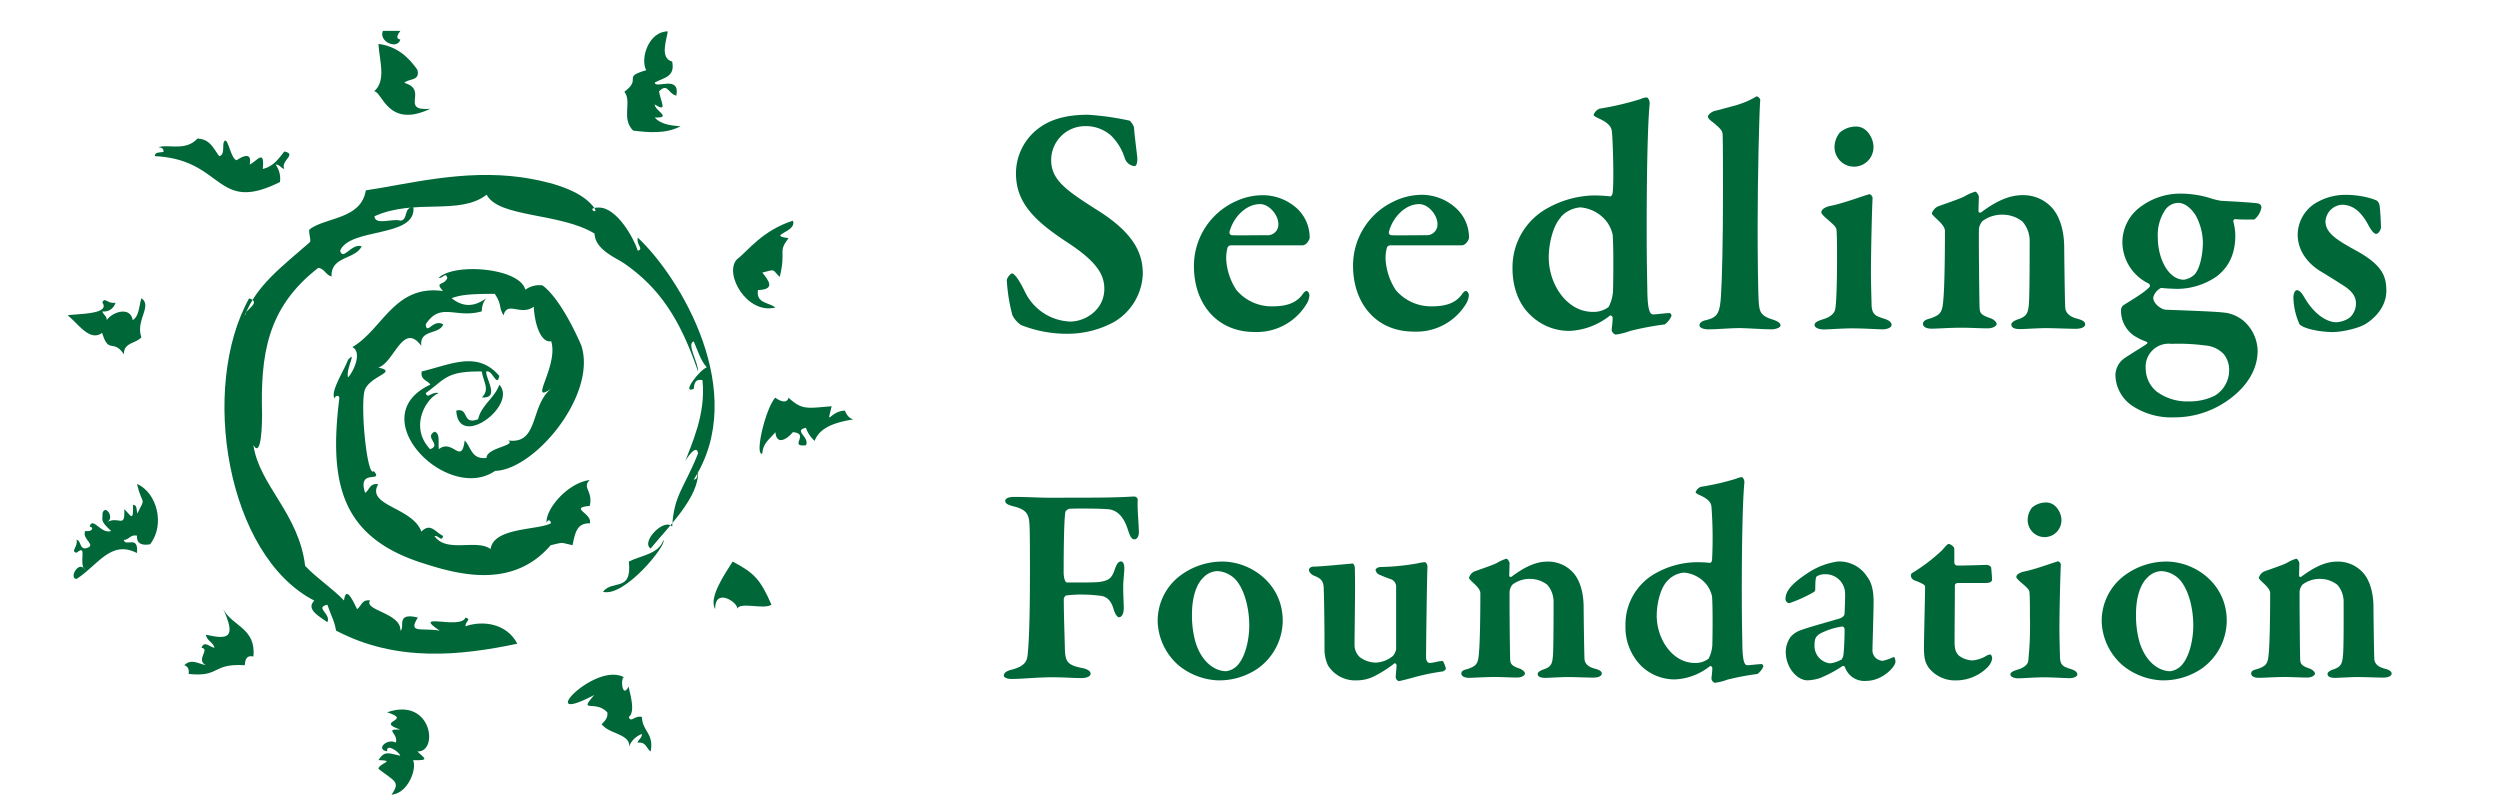 <svg id="Layer_1" data-name="Layer 1" xmlns="http://www.w3.org/2000/svg" viewBox="0 0 573 184"><defs><style>.cls-1,.cls-2{fill:#006838;}.cls-1{fill-rule:evenodd;}</style></defs><path class="cls-1" d="M87.76,7.07h4c-.61.88-1.2,1.76,0,2C91.1,11.45,86.72,9.57,87.76,7.07Z"/><path class="cls-1" d="M95.67,16c.68,2.66-2,1.91-3,3,5.68,1.58-1.2,6.52,5.93,5.94-9.82,4.68-11-4.1-12.86-4,2.83-2.47,1.25-6.82,1-10.88C91.09,10.66,93.6,13.09,95.67,16Z"/><path class="cls-1" d="M150.07,18.93c.08,1.55,5.9-1.89,4.94,3-2-.55-1.94-3-3.95-1,.3,2.29,2.11,5-1,3,0,1.45,4.17,3.13,0,3,1.22,1.42,3.4,1.87,5.93,2-3.4,1.83-7.5,1.42-10.88,1-2.79-2.82-.19-6.54-2-8.9,4.17-3.12-.68-3.29,5-4.94-1.44-2.67.59-8.9,4.95-8.9-.3,2.08-1.88,6.12,1,6.92C154.83,17.76,151.92,17.82,150.07,18.93Z"/><path class="cls-1" d="M36.33,33.77c2.05-.85,6.18,1,8.9-2,2.9.07,3.68,2.26,5,4,1.16-.16.83-1.81,1-3,.88-2.38,1.53,3.62,3,3.95.93-.6,3.65-2.29,3,1,1.73-.85,3.44-3.68,3,1,2.41-.55,3.61-2.32,4.94-4,3,.65-.94,2.11,0,4-.8-.18-1-1-2-1a5.53,5.53,0,0,1,1,4c-14.85,7.41-12.69-5.16-28.68-5.93,0-1,1.21-.77,2-1C37.5,33.92,36.93,33.82,36.33,33.77Z"/><path class="cls-1" d="M56.11,72.34C58.7,65.51,64.46,61.23,71,55.53c.46-.41-.49-2.61,0-3,3.76-2.79,11.75-2.23,12.85-8.9,9.82-1.47,22.39-4.83,35.61-3,5.3.75,12.42,2.45,15.82,5.94s-1.94.95,2,1c4.09,0,8,7,8.9,9.89,1.47-.43-.39-1.26,0-3C156,63.68,171.79,90,159,109.92c1,0,.77-1.21,1-2,.34,6-6.89,12.89-10.88,17.81-2.33-1.6,3.26-7.18,4.94-5,.38-7.27,2.73-8.78,5.94-16.81-.29-2.35-2.68,1.1-3,2,1.39-4,4.86-10.91,4-18.79-1.68-.37-1.87.77-2,2-3,1.26,1.43-4.42,3-4.94-1.43-1.54-2.08-3.86-3-5.94-1.72.53,1.07,4.77,1,6.93-4.16-12.26-9-19.27-16.82-24.73-1.85-1.3-6.8-3.16-6.92-6.92-7.85-4.8-22-3.61-24.72-8.9-6.23,4.84-16.49.76-25.72,4.94.13,2.19,4.2.42,5.94,1,1.86-.11.68-3.27,3-3,.57,7-14.54,4.52-16.81,9.89.68,2.47,2.64-1.83,4.95-1-1.52,3.1-7.07,2.16-6.93,6.92-1.3-.35-1.55-1.74-3-2C61.08,70.55,59.7,81.54,60.07,95.09c0,1.68-.12,10.15-2,6.92,1.39,9.29,10.4,15.61,11.87,27.69,2.72,2.89,6.15,5.06,8.9,7.92.4-2.89,1.5-1.21,3,2,1-.65,1-2.28,3-2-1.64,2.27,7.17,2.86,6.93,6.92,1.16-.61-1.22-4.31,4-3-2.35,3.76.79,2.29,5,3-6.7-4.46,4.81-.08,5.93-3,1.44.44-.1.87,0,2,3.84-1.36,9.41-.74,11.87,4-12.83,2.69-27.54,4.36-41.54-3-.53-2.69-.79-2.47-2-5.94-3,.65.95,2.12,0,4-1.66-1.23-5.05-2.88-3-4.94C51.88,127.3,45.74,88.76,57.1,68.38,60.13,69.36,56,71,56.11,72.34Z"/><path class="cls-1" d="M168.86,59.48c2.62-2,5.76-6.59,12.86-8.9,1.1,2.63-6.16,3.34-1,4-2.54,3.43-.46,2.5-2,8.9-1.91-1.83-.78-1.81-4-1,1.36,1.7,3.2,3.89-1,4-.46,3.1,2.49,2.78,4,4C171.22,72.14,165.9,62.8,168.86,59.48Z"/><path class="cls-1" d="M120.4,66.41a5.5,5.5,0,0,1,3.95-1c4,3,7.83,11.27,8.91,13.84,3.58,11.23-10.66,28.42-19.79,28.68-10.91,7.53-30.74-12.37-14.83-19.78-.64-1-2.27-1-2-3,7-1.73,12.83-4.75,17.8,1-.55,2.86-1.54-1.52-3-1-.13,1.65,3.2,6.29-1,5.93,1.93-1.85.3-3.62,0-5.93-8.18-.11-8.3,1.68-12.86,4.94.43,1.47,1.27-.39,3,0-2.76,1-6.93,7.63-2,12.86,2.77-1-1.44-2.64,1-4,1.34.31.82,2.48,1,4,3.2-2.53,5.17,3.8,5.93-2,1.49,1.48,1.5,4.43,5,4,0-2.35,7-2.82,4.94-4,7.12,1,5-8,9.89-11.87-5.43,3.75,1.73-5.11,0-10.88-2.24.49-3.78-3.58-4-7.91-3,2.23-6.06-1.43-6.93,2-1.25-2.15-.23-2.2-2-4.94-5.08,0-7.77.16-9.88,1,2.83,2.29,5.48,1.81,7.91,0a4.6,4.6,0,0,0-1,3c-5.92,1.76-9.51-2.28-12.86,3,.24,2.55,1.7-1.36,4,0-.88,2.42-5.53,1.07-5,4.94-4.24-5.74-6.25,3.92-9.89,4.95,4.63,1-1.56,1.82-3,4.94-1.26,2.83.42,20.65,2,18.79,2.34,2.84-3.89-.74-2,5,1-.64,1-2.27,3-2-2.88,5,7.85,5.23,9.89,10.88,2.06-2.14,3.2.12,5,1-.44,1.44-.87-.1-2,0,2.72,4,9.71.6,12.86,3,.67-5.06,11.12-4.31,13.84-5.94-.19-1.12-1-.54-1,0-.38-3,4.64-9.19,9.89-9.89-1.84,1.76.81,2.52,0,5.94-4.94.43.77,1.75,0,4-3.11-.14-3.39,2.54-3.95,5-3.05-.69-1.9-.69-5,0-9,10.49-22.09,6.43-29.67,4-18.43-6-21.15-18.33-18.79-37.58.13-1.08-1.25-.58-1,0-1.27-1.34,2.1-6.42,3-8.9,2.15-2.35-.5,2,0,4,1.1-1,3.4-5.71,1-6.93,7-4.11,9.62-14.37,20.77-12.85-2-2.29.24-1.1,1-3-.44-1.44-.87.1-2,0C104.12,60.15,119.2,61.41,120.4,66.41Z"/><path class="cls-1" d="M114.46,88.16c4.27,4.74-9.44,15-9.89,5.94,3.05-.74,1.21,3.41,5,2C110.4,92.67,113.33,91.32,114.46,88.16Z"/><path class="cls-1" d="M23.47,69.37c.44-1.46,1.27.39,3,0a2.72,2.72,0,0,1-3,2c.19.8,1,1,1,2,1.28-1.9,5.41-3.23,5.94,0,1.47-.84,1.43-3.18,2-5,2.58,1.7-1.4,5.12,0,8.91-1.16,1.47-4.11,1.16-4,3.95-2.49-3.7-3.48.1-5-4.94-2.9,2.18-5.67-2.38-7.91-4C16.84,71.89,25.47,72.2,23.47,69.37Z"/><path class="cls-1" d="M190.62,93.11c-1.23,5-.51,1.16,3,1,.44.88.87,1.77,2,2-2.39.44-7.56,1.21-8.9,4.94a7,7,0,0,1-2-3c-3,.65.95,2.12,0,4-4.07.47,1-2.66-3-3-1.21,1.52-3.72,3.19-4,0-1.15,1.49-2.86,2.42-3,4.95-1.87.35.86-10.71,3-12.86.8.69,2.71,1.54,3,0C183.89,94.09,185.11,93.54,190.62,93.11Z"/><path class="cls-1" d="M31.39,110.91c4.54,1.94,6.55,9.34,3,13.85-2,.33-3.09-.21-3-2-1.6-.28-1.71.93-3,1,.31,1.7,3.43-1.29,3,3-6-3.12-9,2.86-13.85,5.94-1.88-.08.61-4.6,2-2-1.71-1.42.7-6.27-2-4-1.47-.43.39-1.26,0-3,1.07.24.67,2,2,2,3-.65-.95-2.12,0-4,1.77.28,2-.93,1-1,.68-2.47,2.64,1.84,4.94,1-2.76-2.5-1.86-2.52-2-4,.56-2.36,3,1.09,1,2,2.79-1.58,4.22,1.66,4-3,1.47,1.39,2.13,3.16,2-1,1,0,.76,1.21,1,2C33.53,113.61,32.66,116.2,31.39,110.91Z"/><path class="cls-1" d="M152.05,123.77c.85,1.13-8.94,13.21-13.85,11.87,2.2-2.88,6.7.21,5.93-6.93C147,127.26,151,127,152.05,123.77Z"/><path class="cls-1" d="M163.92,139.6c-1.6-2.63,2.32-8.19,4-10.89,4.92,2.61,6.32,4,8.9,9.89-1.77,1.21-7.26-.79-7.91,1C169.6,138.41,163.82,134.33,163.92,139.6Z"/><path class="cls-1" d="M51.17,139.6c2,3.93,7.54,4.31,6.92,10.87-1.68-.36-1.87.77-2,2-7.61-.47-5.5,2.77-12.85,2,.16-1.15-.22-1.76-1-2,1.59-1.57,3.13-.38,4.94,0-2.42-1.31,1.09-3.68-1-4,.73-1.76,1.8-.14,3,0-.35-1.3-1.74-1.55-2-3C52.49,146.7,54.1,146.1,51.17,139.6Z"/><path class="cls-1" d="M144.13,164.32c.44,1.47,1.27-.39,3,0,.06,3.24,2.81,3.78,2,7.91-1-.64-1-2.27-3-2,.19-.8,1-1,1-2a5,5,0,0,0-3,3c.66-2.82-4.46-3.1-5.93-4.94-1-.36,1.27-.92,1-3-2.74-3-6.75.36-3-4-14.23,7.52.28-7.89,6.92-4-.93-.56-.66,5.26,1,2C144,157.9,145.9,163,144.13,164.32Z"/><path class="cls-1" d="M95.67,172.23c1.4,1.47,3.16,2.12-1,2,.95,1.91-1.13,7.64-4.94,7.91,2.11-3,.76-3-3-5.93.2-1.33,4.11-1.85,0-2,1.49-2.3,2.42-1.51,5-1-.11-.79-3.27-3-3-1-2.74-.42,0-3.11,2-2,.63-2.16-2.81-3.14,1-3-6-2,3.11-2-3-3.95C99,159.64,100.62,172.45,95.67,172.23Z"/><path class="cls-2" d="M258.93,27.66a3.7,3.7,0,0,1,1,1.57c0,1,.75,6.75.75,7.05,0,1.13-.22,1.8-.67,1.8a2.68,2.68,0,0,1-2.18-1.72A12.48,12.48,0,0,0,254.58,31a8.77,8.77,0,0,0-6-2.09,7.79,7.79,0,0,0-7.65,7.79c0,4.43,3.3,6.83,10,11.1,9.22,5.63,11,10.43,11,15a13.33,13.33,0,0,1-6.6,11,22.28,22.28,0,0,1-10.5,2.7,28.31,28.31,0,0,1-10.79-2,5.88,5.88,0,0,1-2-2.25,39.91,39.91,0,0,1-1.28-8c0-.53.83-1.58,1.2-1.58.6,0,1.8,1.8,2.92,4.13a12,12,0,0,0,10.43,6.9c3.45,0,7.8-2.7,7.8-7.5,0-3.15-1.58-6.15-8.48-10.65-7.64-5-11.77-9.15-11.77-15.83a12.92,12.92,0,0,1,4.57-9.82c2.48-2.1,6-3.6,11.93-3.6A62.83,62.83,0,0,1,258.93,27.66Z"/><path class="cls-2" d="M297.33,47.83a9.14,9.14,0,0,1,2.85,6.6c0,.53-.75,1.8-1.65,1.8H282.18a.85.85,0,0,0-.83.53,9.4,9.4,0,0,0-.3,2.7,14.17,14.17,0,0,0,2.33,7,10.52,10.52,0,0,0,8.32,3.75c3.15,0,5.33-.75,6.75-2.62.3-.45.68-.9,1-.9s.67.52.67,1a4.12,4.12,0,0,1-.6,1.88,13.3,13.3,0,0,1-12,6.52c-8.62,0-13.87-6.52-13.87-15.07a16.24,16.24,0,0,1,9.52-14.85,14.8,14.8,0,0,1,6.15-1.43A11.69,11.69,0,0,1,297.33,47.83ZM281.8,53.16a.64.64,0,0,0,.53.75c1.95.07,4.27,0,8,0A2.45,2.45,0,0,0,293,51.36c0-2.1-2.1-4.58-4.2-4.58C285.63,46.78,282.7,49.71,281.8,53.16Z"/><path class="cls-2" d="M333.85,47.83a9.1,9.1,0,0,1,2.85,6.6c0,.53-.75,1.8-1.65,1.8H318.7a.84.84,0,0,0-.82.53,9.06,9.06,0,0,0-.3,2.7,14.26,14.26,0,0,0,2.32,7,10.55,10.55,0,0,0,8.33,3.75c3.15,0,5.32-.75,6.75-2.62.3-.45.67-.9,1-.9s.68.52.68,1a4.25,4.25,0,0,1-.6,1.88A13.31,13.31,0,0,1,324,76c-8.63,0-13.88-6.52-13.88-15.07a16.23,16.23,0,0,1,9.53-14.85,14.73,14.73,0,0,1,6.15-1.43A11.66,11.66,0,0,1,333.85,47.83Zm-15.52,5.33a.63.63,0,0,0,.52.75c1.95.07,4.28,0,8,0a2.45,2.45,0,0,0,2.62-2.55c0-2.1-2.1-4.58-4.2-4.58C322.15,46.78,319.23,49.71,318.33,53.16Z"/><path class="cls-2" d="M369,45c.3.08.52-.37.6-.67.37-2.25.07-12.23-.15-14.1-.08-.6-.08-1.8-3.15-3.15-.68-.3-1.05-.6-1.05-.75a2.5,2.5,0,0,1,1.35-1.42A66.35,66.35,0,0,0,376,22.71a3.73,3.73,0,0,1,1.42-.38c.3,0,.75.75.68,1.5-.3,2.86-.68,11.63-.68,28.5,0,9.3.15,13,.15,14.48.08,4.57.68,5.25,1.35,5.25s2.85-.3,3.75-.3c.3,0,.45.52.45.6a4.67,4.67,0,0,1-1.57,2,66.14,66.14,0,0,0-7.95,1.5,14.72,14.72,0,0,1-3.3.83,1.32,1.32,0,0,1-.9-1c0-.6.22-1.73.22-2.85,0-.38-.45-.6-.6-.53a15.91,15.91,0,0,1-9.22,3.53,12.66,12.66,0,0,1-9-3.6c-3-2.78-4.13-7-4.13-10.58a15.43,15.43,0,0,1,8.11-14,22.72,22.72,0,0,1,10-2.85A32.16,32.16,0,0,1,369,45Zm-11.25,4.8c-2,2.18-2.78,6.53-2.78,9.15,0,6.38,4.28,12.53,10.05,12.53a5.63,5.63,0,0,0,3.68-1.13,9.25,9.25,0,0,0,1-3.52c.08-2.63.15-10.13-.07-13a7.86,7.86,0,0,0-1.35-3,8.55,8.55,0,0,0-6.08-3.3A6.74,6.74,0,0,0,357.7,49.78Z"/><path class="cls-2" d="M392.8,25.48c3.22-.9,6.82-1.5,9.75-3.37.22-.15.9.45.9.75-.23,2.62-.6,17.77-.6,29,0,5.85.07,15.75.3,18,.22,1.73.52,2.63,3.37,3.45,1.05.38,1.58.75,1.58,1.28s-1.2.9-2,.9c-1.8,0-6.07-.3-7.42-.3-1.73,0-5.4.3-7,.3s-2.17-.53-2.17-.9c0-.83,1-1.13,1.8-1.28,2.47-.67,2.92-1.8,3.15-5.7.22-3.37.45-11.77.45-23.62,0-4,0-11-.08-13.2-.07-.83-.45-1.28-1.95-2.55-1.05-.75-1.42-1.13-1.42-1.5S392,25.79,392.8,25.48Z"/><path class="cls-2" d="M418,75.51c-1.2,0-2.1-.45-2.1-1s.52-.9,2-1.35c1.73-.52,2.55-1.42,2.7-2.17.3-1.05.45-6.38.45-11.7,0-2.25,0-5.85-.15-6.75-.07-.6-1-1.35-2.55-2.7-.45-.45-.9-.83-.9-1.2,0-.6.83-1.2,2-1.43,3.07-.6,7.8-2.4,9-2.7.37,0,.75.6.75.83-.15,2.47-.38,12.6-.38,17,0,2.32.08,5,.15,7.57.08,2.25,1,2.55,2.93,3.15,1.12.38,1.65.83,1.65,1.43s-1.05,1-2.1,1c-.53,0-4.58-.22-6.23-.22C422.87,75.21,419.27,75.51,418,75.51Zm11.4-41.93A4.46,4.46,0,0,1,421.9,37a4.58,4.58,0,0,1-1.43-3.38,5.42,5.42,0,0,1,1.2-3.22A5.7,5.7,0,0,1,425.42,29C428.05,29,429.4,31.93,429.4,33.58Z"/><path class="cls-2" d="M444.17,47.31c1.43-.53,4.8-1.65,6-2.25a11.37,11.37,0,0,1,2.55-1.13c.3,0,.83.83.83,1.13,0,.82-.08,2.62-.08,3.3,0,.45.45.37.53.37,3-2.25,6.15-4,9.52-4a8.89,8.89,0,0,1,6.9,3c1.73,2,2.7,5.25,2.7,9.08,0,1.57.15,12.6.23,13.65s.67,2,2.62,2.55c1.43.37,1.95.75,1.95,1.35s-.9,1-2.17,1c-1.8,0-4.73-.15-6.83-.15-1.87,0-4.87.22-5.92.22s-2-.22-2-1.05c0-.52.83-1,1.8-1.27,1.73-.68,2.1-1.35,2.25-3.83s.15-11.77.15-14a6.79,6.79,0,0,0-1.65-4.5,7.31,7.31,0,0,0-4.27-1.57,7.55,7.55,0,0,0-4.95,1.5,3.64,3.64,0,0,0-.75,1.65c-.08,1.27.07,17.4.15,18.3.07,1.05.3,1.57,2.62,2.32.68.3,1.28.83,1.28,1.28s-.83,1-2.1,1c-1.43,0-4.2-.15-5.78-.15-2.77,0-5.7.22-7,.22s-2-.45-2-1.12.75-1,1.58-1.2c2.47-.83,2.85-1.43,3.07-4.2.23-2.25.38-8.25.38-15.83,0-.82-.53-1.57-2.18-3.07-.6-.6-.82-.83-.82-1A2.71,2.71,0,0,1,444.17,47.31Z"/><path class="cls-2" d="M507.1,45.58a17.36,17.36,0,0,0,2,.45c1.73.08,7.2.38,8.48.6a1,1,0,0,1,.75.83,4.42,4.42,0,0,1-1.65,2.85c-.45,0-2.55.07-4.35-.08-.38,0-.53.45-.45.53a13.07,13.07,0,0,1,.45,3.22c0,4.05-1.35,7.13-4.28,9.38A16,16,0,0,1,499,66.21c-.45,0-2.25-.08-3-.15-.53-.08-.83-.08-1.05.15a3.25,3.25,0,0,0-1.43,2c0,1.42,1.88,2.7,2.78,2.77,3.3.15,11.92.38,14.1.75a8.55,8.55,0,0,1,3.82,1.8,9.34,9.34,0,0,1,3.23,6.83c0,6.07-4.73,10.12-7.73,12a21.09,21.09,0,0,1-11.4,3.3,16.25,16.25,0,0,1-9.45-2.55,8.71,8.71,0,0,1-4-6.75,4.82,4.82,0,0,1,2.32-4.43c1.5-1,3.83-2.4,4.8-3.07.23-.15.3-.38,0-.53A13.41,13.41,0,0,1,489,76.86a6.92,6.92,0,0,1-2.85-5.93,1.47,1.47,0,0,1,.45-.9c.67-.52,4.87-2.85,6.07-4.27.15-.08.15-.53-.15-.75a10.61,10.61,0,0,1-6.07-9.45,10.09,10.09,0,0,1,4.5-8.4A15.17,15.17,0,0,1,500,44.38,23.06,23.06,0,0,1,507.1,45.58Zm.45,45.15a6.78,6.78,0,0,0,3.37-6,5.72,5.72,0,0,0-1.27-3.6,6.54,6.54,0,0,0-4.2-1.95,46.7,46.7,0,0,0-7.8-.37,5.27,5.27,0,0,0-5.85,5.7,6.83,6.83,0,0,0,2.62,5.32A11.73,11.73,0,0,0,501.7,92,12.88,12.88,0,0,0,507.55,90.73ZM496.3,48.06a10.36,10.36,0,0,0-1.73,6.37c0,4.8,2.4,9.68,6,9.68A4.62,4.62,0,0,0,502.9,63c1.2-1.12,2-4.35,2-7.57a13.68,13.68,0,0,0-1.65-6.08c-1.12-1.72-2.55-2.85-4-2.85A3.73,3.73,0,0,0,496.3,48.06Z"/><path class="cls-2" d="M542.05,45.13a14.62,14.62,0,0,1,2.7.83,1.89,1.89,0,0,1,.67,1.27c.15,1.05.3,4.28.3,4.8,0,.68-.6,1.58-1.12,1.58s-1.2-1-1.65-1.8c-1.65-3.15-3.53-4.88-6.23-4.88A4.05,4.05,0,0,0,533,50.76c0,2.7,2.85,4.35,6.6,6.45,6.45,3.45,7.35,6.07,7.35,9.45s-2.25,6-4.72,7.57c-1.58,1-5.4,1.88-7.58,1.88s-6.15-.53-7.57-1.73a15.64,15.64,0,0,1-1.43-6.15c0-1.12.45-1.72.75-1.72.75,0,1.28.82,1.8,1.72,2.48,4.2,5.4,5.63,7.28,5.63a6.14,6.14,0,0,0,3-1,4.28,4.28,0,0,0,1.5-3.37c0-1.28-.6-2.63-3-4.13-2-1.27-2.93-1.87-5.18-3.22-2.77-1.73-5.17-4.58-5.17-8.4a8.6,8.6,0,0,1,4.65-7.5,13.27,13.27,0,0,1,6.52-1.58A20.5,20.5,0,0,1,542.05,45.13Z"/><path class="cls-2" d="M249.27,114.06c7.54,0,10.07-.26,10.66-.26a.81.81,0,0,1,.84.78c-.13,1.89.2,5,.26,7.22.07.84-.32,1.82-1,1.82s-1-.65-1.5-2.15c-.78-2.53-2.08-4.42-4.35-4.74-2-.2-7.67-.2-9-.13a1.47,1.47,0,0,0-1,.71c-.33,2-.39,9.56-.39,13.85,0,1.1.26,2.34.78,2.34,1.95,0,6.11.06,7.54-.13,2-.33,2.73-.78,3.44-3,.33-.91.72-1.69,1.37-1.69s.78,1,.78,1.56c0,.84-.26,3-.26,4.16,0,2.27.13,3.9.13,4.94,0,1.56-.59,2.14-1.11,2.14-.26,0-.78-.45-1.17-1.69-.65-2.34-1.69-2.92-2.66-3.18a34,34,0,0,0-4.23-.33,26.41,26.41,0,0,0-4,.2c-.26,0-.52.52-.58.71,0,4.29.26,10.73.26,11.83.13,2.67.65,3.45,4,4.1,1,.19,1.89.65,1.89,1.3s-1,1-2.15,1c-1.69,0-4.09-.19-6.56-.19-3.32,0-7.15.39-9.3.39-1.3,0-1.88-.39-1.88-.78,0-.65.71-1.11,1.88-1.37,2.86-.78,3.45-1.88,3.58-3.44.19-2,.52-5.92.52-18.66,0-6.11,0-9.81-.13-11.5-.13-2.15-.91-3.12-3.45-3.77-1.36-.33-2.08-.65-2.08-1.3s1-.91,2-.91c2.86,0,5.79.19,8.39.19Z"/><path class="cls-2" d="M294,142.27a13.55,13.55,0,0,1-5.79,11,15.67,15.67,0,0,1-9,2.67,15.24,15.24,0,0,1-9-3.38,13.89,13.89,0,0,1-4.87-10,13,13,0,0,1,4.48-10.08,16.09,16.09,0,0,1,10.4-3.77C286.77,128.75,294,133.82,294,142.27Zm-18.14-9.94c-1.49,1.36-2.66,4.22-2.66,8.51a22.7,22.7,0,0,0,.78,6.24c1.36,4.55,4.35,6.76,7.08,6.76a4.36,4.36,0,0,0,2.86-1.69c1.37-1.69,2.41-5.13,2.41-8.84,0-2.73-.59-6.95-2.6-9.81a6.17,6.17,0,0,0-4.68-2.6A4.57,4.57,0,0,0,275.85,132.33Z"/><path class="cls-2" d="M319.27,150.33a3.5,3.5,0,0,0,.72-1.49V134.28a1.87,1.87,0,0,0-1.11-1.5c-1-.32-1.75-.65-2.6-1a1.48,1.48,0,0,1-1-1.17c0-.26.59-.65,1.11-.65a54,54,0,0,0,8.58-.85,8.53,8.53,0,0,1,1.56-.26c.45,0,.65.78.65,1-.13,2.34-.33,18.85-.33,20.93,0,.2.13,1.17.85,1.17s2.08-.45,2.92-.45c.26,0,.72,1.49.78,1.69s-.45.71-.78.71a50.09,50.09,0,0,0-6.63,1.37c-1.1.32-3.18.84-3.38.84a1,1,0,0,1-.71-.91c0-.39.13-1.56.19-2.66,0-.33-.32-.59-.45-.52a28.05,28.05,0,0,1-4.55,2.92,8.94,8.94,0,0,1-4.16,1,7.32,7.32,0,0,1-6.57-3.45,8.71,8.71,0,0,1-.78-3.44c0-4.62-.06-10.92-.19-14.37-.07-1.88-1.11-2.27-2.21-2.73-.59-.26-1.17-.78-1.17-1.36,0-.33.45-.72,1-.72,1.82,0,8.71-.71,9-.71s.52.71.52,1c.13,4.94-.07,14.69-.07,17.68a3.78,3.78,0,0,0,1.24,2.8,6.28,6.28,0,0,0,3.64,1.23A6.59,6.59,0,0,0,319.27,150.33Z"/><path class="cls-2" d="M337.86,131c1.24-.46,4.16-1.43,5.2-1.95a9.89,9.89,0,0,1,2.21-1c.26,0,.72.72.72,1,0,.71-.07,2.27-.07,2.86,0,.39.39.32.46.32,2.6-1.95,5.33-3.51,8.25-3.51a7.7,7.7,0,0,1,6,2.6c1.5,1.69,2.34,4.55,2.34,7.87,0,1.36.13,10.92.2,11.83s.58,1.75,2.27,2.21c1.24.32,1.69.65,1.69,1.17s-.78.91-1.88.91c-1.56,0-4.1-.13-5.92-.13-1.62,0-4.22.19-5.13.19s-1.76-.19-1.76-.91c0-.45.72-.84,1.56-1.1,1.5-.59,1.82-1.17,1.95-3.32s.13-10.2.13-12.09a5.89,5.89,0,0,0-1.43-3.9,6.33,6.33,0,0,0-3.7-1.36,6.54,6.54,0,0,0-4.29,1.3,3.15,3.15,0,0,0-.65,1.43c-.07,1.1.06,15.08.13,15.86s.26,1.36,2.27,2c.59.26,1.11.72,1.11,1.11s-.72.91-1.82.91-3.64-.13-5-.13c-2.4,0-4.94.19-6,.19s-1.76-.39-1.76-1,.65-.85,1.37-1c2.14-.72,2.47-1.24,2.66-3.64.2-1.95.33-7.15.33-13.72,0-.71-.46-1.36-1.89-2.66-.52-.52-.71-.72-.71-.91A2.35,2.35,0,0,1,337.86,131Z"/><path class="cls-2" d="M391.88,129c.26.07.45-.32.52-.58a97,97,0,0,0-.13-12.22c-.07-.52-.07-1.56-2.73-2.73-.59-.26-.91-.52-.91-.65a2.18,2.18,0,0,1,1.17-1.24,57.53,57.53,0,0,0,8.19-1.88,3.06,3.06,0,0,1,1.23-.33c.26,0,.65.65.59,1.3-.26,2.47-.59,10.08-.59,24.7,0,8.06.13,11.31.13,12.55.07,4,.59,4.55,1.17,4.55s2.47-.26,3.25-.26c.26,0,.39.45.39.52a4,4,0,0,1-1.36,1.75,57.4,57.4,0,0,0-6.89,1.3,12.79,12.79,0,0,1-2.86.72,1.14,1.14,0,0,1-.78-.91c0-.52.19-1.5.19-2.47,0-.33-.39-.52-.52-.46a13.78,13.78,0,0,1-8,3.06,11,11,0,0,1-7.8-3.12,12.55,12.55,0,0,1-3.58-9.17,13.39,13.39,0,0,1,7-12.09,19.77,19.77,0,0,1,8.71-2.47A27.87,27.87,0,0,1,391.88,129Zm-9.75,4.16c-1.76,1.89-2.41,5.66-2.41,7.93,0,5.53,3.71,10.86,8.71,10.86a4.87,4.87,0,0,0,3.19-1,8,8,0,0,0,.84-3c.07-2.28.13-8.78-.06-11.25a6.82,6.82,0,0,0-1.17-2.6,7.42,7.42,0,0,0-5.27-2.86A5.84,5.84,0,0,0,382.13,133.17Z"/><path class="cls-2" d="M428,132.26c.78,1,1.43,2.67,1.43,5.59,0,2.54-.26,10.27-.26,11a2.41,2.41,0,0,0,2.41,2.6,13.66,13.66,0,0,0,2.27-.78c.2-.13.26-.07.39.06a2.59,2.59,0,0,1,.2.91c0,1.24-3.06,4.42-6.7,4.42a4.71,4.71,0,0,1-4.87-3.12c-.07-.26-.46-.39-.59-.26a28.82,28.82,0,0,1-5.13,2.73,10.21,10.21,0,0,1-2.86.52c-2.41,0-5-2.92-5-6.56A6,6,0,0,1,410.4,146a5.28,5.28,0,0,1,2.34-1.56c1.43-.58,7.35-2.21,8.84-2.66.78-.26,1.17-.72,1.17-1,.07-.58.2-4.16.13-5a4.43,4.43,0,0,0-4.35-4.16,3.69,3.69,0,0,0-2.08.45c-.26.13-.39.78-.39,3a.84.84,0,0,1-.26.59,32.51,32.51,0,0,1-5.72,2.6,1,1,0,0,1-.85-.91c0-1.89,1.43-3.64,5.46-6.24a16.46,16.46,0,0,1,6.5-2.41A7.54,7.54,0,0,1,428,132.26Zm-6,19a2.28,2.28,0,0,0,.52-1.23c.13-.91.26-3.64.26-5.79,0-.26-.26-.65-.46-.65a15.64,15.64,0,0,0-5.26,1.69c-.78.59-1.17.91-1.17,2.6a4,4,0,0,0,3.57,4.16A6.68,6.68,0,0,0,421.91,151.24Z"/><path class="cls-2" d="M455.38,129.47c.26,0,1,.26,1,.71,0-.19.19,1.89.19,2.67s-1.23.78-1.69.78h-6.17a.67.67,0,0,0-.65.45c0,3.25-.07,9.3-.07,13.13,0,1.63.33,2.41,1,3.06a5.41,5.41,0,0,0,3.19,1.1,8,8,0,0,0,2.86-.91,2.3,2.3,0,0,1,1.1-.45c.2,0,.46.32.46,1a3.88,3.88,0,0,1-1,1.88,10.24,10.24,0,0,1-7.41,3.06,7.67,7.67,0,0,1-6.05-2.8c-.78-1.1-1.17-2.08-1.17-4.61s.26-11.83.26-14.11c0-.45-1.1-.91-2.47-1.43a1.22,1.22,0,0,1-.78-1.1.64.64,0,0,1,.33-.59,40.29,40.29,0,0,0,6.82-5.2c.78-.91,1.24-1.43,1.5-1.43.45,0,1.3.65,1.3,1.11v3.25a.76.76,0,0,0,.58.58C449.92,129.66,455.12,129.47,455.38,129.47Z"/><path class="cls-2" d="M462.6,155.47c-1,0-1.82-.39-1.82-.85s.45-.78,1.75-1.17c1.5-.45,2.21-1.23,2.34-1.88a79.13,79.13,0,0,0,.39-10.14c0-2,0-5.07-.13-5.85-.06-.52-.84-1.17-2.21-2.34-.39-.39-.78-.72-.78-1,0-.52.72-1,1.76-1.24,2.66-.52,6.76-2.08,7.8-2.34.32,0,.65.52.65.72-.13,2.14-.33,10.92-.33,14.69,0,2,.07,4.29.13,6.56.07,1.95.85,2.21,2.54,2.73,1,.33,1.43.72,1.43,1.24s-.91.84-1.82.84c-.46,0-4-.19-5.4-.19C466.82,155.21,463.7,155.47,462.6,155.47Zm9.88-36.34a3.86,3.86,0,0,1-6.5,2.93,4,4,0,0,1-1.24-2.93,4.7,4.7,0,0,1,1-2.79,4.94,4.94,0,0,1,3.25-1.17C471.31,115.17,472.48,117.7,472.48,119.13Z"/><path class="cls-2" d="M510.37,142.27a13.57,13.57,0,0,1-5.78,11,15.7,15.7,0,0,1-9,2.67,15.2,15.2,0,0,1-9-3.38,13.86,13.86,0,0,1-4.88-10,13,13,0,0,1,4.49-10.08,16.09,16.09,0,0,1,10.4-3.77C503.16,128.75,510.37,133.82,510.37,142.27Zm-18.13-9.94c-1.5,1.36-2.67,4.22-2.67,8.51a22.7,22.7,0,0,0,.78,6.24c1.37,4.55,4.36,6.76,7.09,6.76a4.38,4.38,0,0,0,2.86-1.69c1.36-1.69,2.4-5.13,2.4-8.84,0-2.73-.58-6.95-2.6-9.81a6.17,6.17,0,0,0-4.68-2.6A4.56,4.56,0,0,0,492.24,132.33Z"/><path class="cls-2" d="M518.89,131c1.23-.46,4.16-1.43,5.2-1.95a9.69,9.69,0,0,1,2.21-1c.26,0,.71.72.71,1,0,.71-.06,2.27-.06,2.86,0,.39.39.32.45.32,2.6-1.95,5.33-3.51,8.26-3.51a7.72,7.72,0,0,1,6,2.6c1.49,1.69,2.34,4.55,2.34,7.87,0,1.36.13,10.92.19,11.83s.59,1.75,2.28,2.21c1.23.32,1.69.65,1.69,1.17s-.78.91-1.89.91c-1.55,0-4.09-.13-5.91-.13-1.63,0-4.23.19-5.14.19s-1.75-.19-1.75-.91c0-.45.71-.84,1.56-1.1,1.49-.59,1.82-1.17,2-3.32s.13-10.2.13-12.09a5.89,5.89,0,0,0-1.43-3.9,6.36,6.36,0,0,0-3.71-1.36,6.56,6.56,0,0,0-4.29,1.3,3.26,3.26,0,0,0-.65,1.43c-.06,1.1.07,15.08.13,15.86s.26,1.36,2.28,2c.58.26,1.1.72,1.1,1.11s-.71.91-1.82.91-3.64-.13-5-.13c-2.41,0-4.94.19-6.05.19s-1.75-.39-1.75-1,.65-.85,1.36-1c2.15-.72,2.47-1.24,2.67-3.64.19-1.95.32-7.15.32-13.72,0-.71-.45-1.36-1.88-2.66-.52-.52-.72-.72-.72-.91A2.37,2.37,0,0,1,518.89,131Z"/></svg>